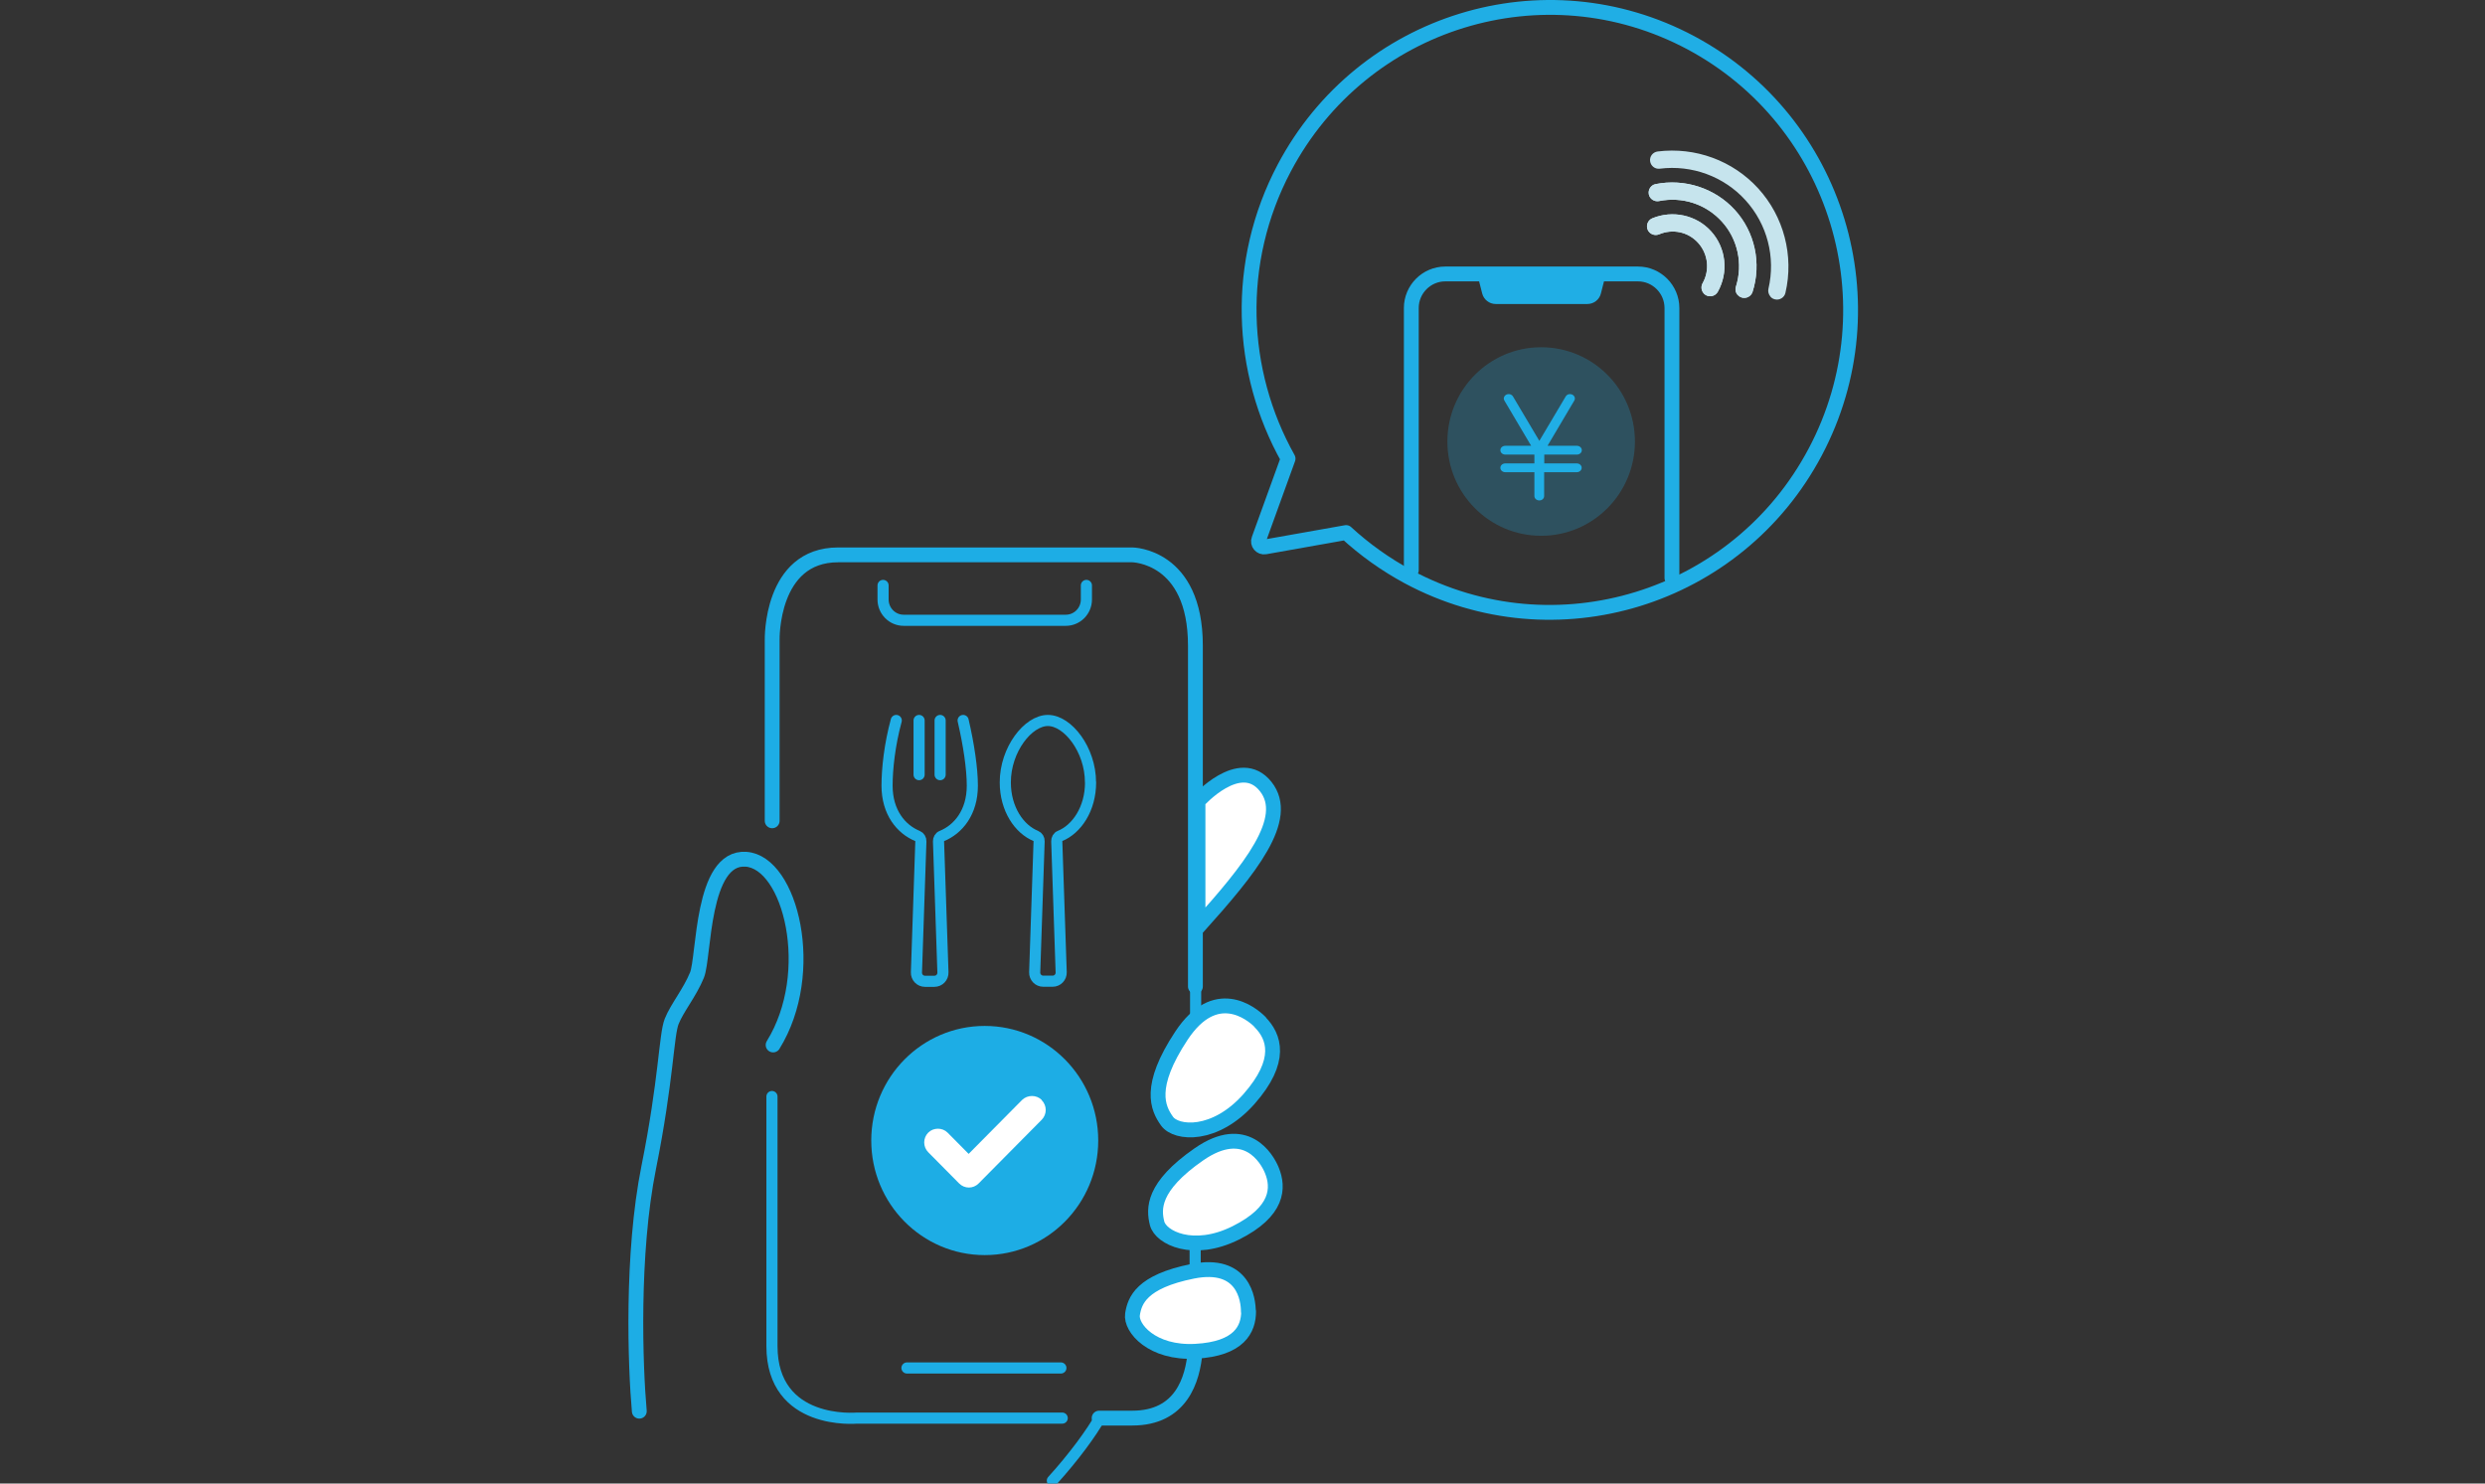<svg width="335" height="200" viewBox="0 0 335 200" fill="none" xmlns="http://www.w3.org/2000/svg">
<rect x="0" y="0" width="335" height="200" fill="#333333" stroke="none"/>
<g clip-path="url(#clip0_3009_5815)">
<path d="M190.256 76.873V41.525C190.256 38.994 192.322 36.934 194.825 36.934H220.822C223.343 36.934 225.392 39.011 225.392 41.525V77.921" stroke="#20AEE5" stroke-width="2" stroke-miterlimit="10" stroke-linecap="round"/>
<path d="M213.994 40.983H201.635C200.777 40.983 200.024 40.39 199.814 39.57L199.236 37.3H216.393L215.815 39.57C215.605 40.407 214.852 40.983 213.994 40.983Z" fill="#20AEE5"/>
<path opacity="0.25" d="M220.402 59.522C220.402 66.539 214.747 72.23 207.762 72.23C200.777 72.23 195.122 66.539 195.122 59.522C195.122 52.505 200.777 46.814 207.762 46.814C214.747 46.814 220.402 52.505 220.402 59.522Z" fill="#20AEE5"/>
<path d="M212.576 62.472H208.182V61.285H212.576C212.944 61.285 213.241 61.023 213.241 60.691C213.241 60.359 212.944 60.098 212.576 60.098H208.62L212.226 54.006C212.401 53.709 212.278 53.36 211.963 53.203C211.631 53.045 211.246 53.15 211.07 53.447L207.517 59.434L203.963 53.447C203.788 53.15 203.385 53.045 203.07 53.203C202.755 53.36 202.632 53.726 202.807 54.006L206.414 60.098H202.93C202.562 60.098 202.265 60.359 202.265 60.691C202.265 61.023 202.562 61.285 202.93 61.285H206.851V62.472H202.93C202.562 62.472 202.265 62.733 202.265 63.065C202.265 63.397 202.562 63.659 202.93 63.659H206.851V66.871C206.851 67.202 207.149 67.464 207.517 67.464C207.884 67.464 208.164 67.202 208.164 66.871V63.659H212.558C212.926 63.659 213.224 63.397 213.224 63.065C213.224 62.733 212.926 62.472 212.558 62.472" fill="#20AEE5"/>
<path d="M173.642 61.826C167.077 50.113 166.394 35.38 173.134 22.637C183.656 2.755 208.2 -4.786 227.965 5.775C247.73 16.353 255.24 41.036 244.718 60.918C234.197 80.801 209.653 88.342 189.888 77.781C186.772 76.105 183.953 74.08 181.467 71.793L170.543 73.731C169.965 73.836 169.493 73.26 169.703 72.719L173.642 61.843V61.826Z" stroke="#20AEE5" stroke-width="2" stroke-linecap="round" stroke-linejoin="round"/>
<path d="M238.679 39.989C238.434 39.709 238.311 39.325 238.399 38.941C239.397 34.682 238.241 30.213 235.3 26.984C232.394 23.79 228.087 22.201 223.763 22.742C223.115 22.829 222.538 22.375 222.45 21.73C222.363 21.084 222.818 20.508 223.466 20.421C228.543 19.792 233.602 21.642 237.033 25.413C240.464 29.183 241.865 34.472 240.692 39.482C240.552 40.111 239.904 40.512 239.274 40.355C239.029 40.303 238.819 40.163 238.679 40.006V39.989Z" fill="#C6E4ED"/>
<path d="M234.267 39.779C233.987 39.482 233.882 39.046 234.022 38.627C234.985 35.572 234.267 32.221 232.114 29.864C229.96 27.507 226.792 26.477 223.658 27.106C223.028 27.228 222.397 26.827 222.275 26.198C222.152 25.57 222.555 24.941 223.185 24.819C227.089 24.034 231.186 25.36 233.864 28.293C236.578 31.26 237.488 35.502 236.263 39.343C236.07 39.953 235.405 40.303 234.792 40.111C234.582 40.041 234.407 39.936 234.284 39.779H234.267Z" fill="#C6E4ED"/>
<path d="M229.68 39.552C229.347 39.185 229.277 38.644 229.522 38.19C230.52 36.427 230.275 34.245 228.927 32.744C227.579 31.243 225.478 30.824 223.658 31.592C223.062 31.836 222.362 31.557 222.117 30.963C221.872 30.37 222.152 29.672 222.747 29.427C225.496 28.293 228.682 28.991 230.66 31.173C232.691 33.407 233.059 36.689 231.571 39.342C231.255 39.901 230.538 40.11 229.977 39.796C229.872 39.726 229.767 39.657 229.68 39.569V39.552Z" fill="#C6E4ED"/>
<path d="M234.267 39.779C233.987 39.482 233.882 39.046 234.022 38.627C234.985 35.572 234.267 32.221 232.114 29.864C229.96 27.507 226.792 26.477 223.658 27.106C223.028 27.228 222.397 26.827 222.275 26.198C222.152 25.57 222.555 24.941 223.185 24.819C227.089 24.034 231.186 25.36 233.864 28.293C236.578 31.26 237.488 35.502 236.263 39.343C236.07 39.953 235.405 40.303 234.792 40.111C234.582 40.041 234.407 39.936 234.284 39.779H234.267Z" fill="#C6E4ED"/>
<path d="M229.68 39.552C229.347 39.185 229.277 38.644 229.522 38.19C230.52 36.427 230.275 34.245 228.927 32.744C227.579 31.243 225.478 30.824 223.658 31.592C223.062 31.836 222.362 31.557 222.117 30.963C221.872 30.37 222.152 29.672 222.747 29.427C225.496 28.293 228.682 28.991 230.66 31.173C232.691 33.407 233.059 36.689 231.571 39.342C231.255 39.901 230.538 40.11 229.977 39.796C229.872 39.726 229.767 39.657 229.68 39.569V39.552Z" fill="#C6E4ED"/>
<path d="M104.066 147.827V150.273C104.066 150.273 104.066 170.678 104.066 181.459C104.066 192.241 115.509 191.179 115.509 191.179H143.197" stroke="#1DADE5" stroke-width="1.5" stroke-linecap="round" stroke-linejoin="round"/>
<path d="M161.119 182.168C160.8 185.998 159.239 191.179 152.641 191.179H148.172" stroke="#1DADE5" stroke-width="2" stroke-linecap="round" stroke-linejoin="round"/>
<path d="M161.18 132.991V137.111" stroke="#1DADE5" stroke-width="1.5" stroke-linecap="round" stroke-linejoin="round"/>
<path d="M104.097 110.655V86.26C104.097 86.26 103.842 74.803 112.99 74.803H152.64C152.64 74.803 161.151 74.867 161.151 87.033V132.991" stroke="#1DADE5" stroke-width="2" stroke-linecap="round" stroke-linejoin="round"/>
<path d="M86.184 190.246C85.642 184.195 85.1 169.101 87.459 157.354C89.818 145.607 89.818 139.524 90.551 137.69C91.284 135.855 92.973 133.86 93.961 131.446C94.949 129.032 94.535 115.419 100.559 115.837C106.583 116.255 110.28 131.092 104.224 140.876" stroke="#1DADE5" stroke-width="2" stroke-linecap="round" stroke-linejoin="round"/>
<path d="M169.883 137.786C168.64 136.531 163.827 132.734 159.27 139.621C154.712 146.508 156.082 149.405 157.325 151.143C158.568 152.881 163.796 153.331 168.385 148.15C172.943 142.968 171.796 139.75 169.852 137.786H169.883Z" fill="white" stroke="#1DADE5" stroke-width="2" stroke-linecap="round" stroke-linejoin="round"/>
<path d="M161.5 108.016C161.5 108.016 167.141 101.676 170.615 106.021C174.089 110.366 168.48 117.221 161.5 124.977V108.016Z" fill="white" stroke="#1DADE5" stroke-width="2" stroke-linecap="round" stroke-linejoin="round"/>
<path d="M171.445 157.74C170.807 156.196 167.939 151.239 161.628 155.616C155.317 159.993 155.508 162.986 155.986 164.917C156.464 166.848 160.863 169.069 166.6 166.205C172.337 163.34 172.433 160.122 171.445 157.74Z" fill="white" stroke="#1DADE5" stroke-width="2" stroke-linecap="round" stroke-linejoin="round"/>
<path d="M168.29 176.794C168.29 175.249 167.685 170.003 160.768 171.387C153.852 172.771 152.959 175.345 152.672 177.18C152.385 179.014 155.286 182.49 161.182 182.168C167.079 181.847 168.322 179.175 168.322 176.794H168.29Z" fill="white" stroke="#1DADE5" stroke-width="2" stroke-linecap="round" stroke-linejoin="round"/>
<path d="M122.267 184.42H143.017" stroke="#1DADE5" stroke-width="1.5" stroke-linecap="round" stroke-linejoin="round"/>
<path d="M148.242 191.179C147.19 193.078 144.768 196.425 141.867 199.611" stroke="#1DADE5" stroke-width="1.5" stroke-linecap="round" stroke-linejoin="round"/>
<path d="M119.046 78.922V80.821C119.046 82.366 120.289 83.621 121.819 83.621H143.684C145.214 83.621 146.457 82.366 146.457 80.821V78.922" stroke="#1DADE5" stroke-width="1.5" stroke-linecap="round" stroke-linejoin="round"/>
<path d="M161.118 167.589V171.419" stroke="#1DADE5" stroke-width="1.5" stroke-linecap="round" stroke-linejoin="round"/>
<path d="M132.752 169.204C141.202 169.204 148.051 162.288 148.051 153.756C148.051 145.224 141.202 138.308 132.752 138.308C124.303 138.308 117.453 145.224 117.453 153.756C117.453 162.288 124.303 169.204 132.752 169.204Z" fill="#1DADE5"/>
<path d="M140.432 148.285C139.731 147.577 138.519 147.577 137.786 148.285L130.583 155.559L127.746 152.695C127.045 151.987 125.834 151.987 125.133 152.695C124.782 153.049 124.591 153.531 124.591 154.014C124.591 154.497 124.782 154.98 125.133 155.334L129.308 159.55C129.659 159.904 130.137 160.097 130.615 160.097C131.093 160.097 131.571 159.904 131.922 159.55L140.432 150.957C140.782 150.603 140.974 150.12 140.974 149.637C140.974 149.154 140.782 148.672 140.432 148.318V148.285Z" fill="white"/>
<path d="M147.008 105.476C147.008 101.041 143.93 97.128 141.265 97.128C138.601 97.128 135.522 101.041 135.522 105.476C135.522 109.065 137.406 111.797 139.646 112.7C139.921 112.816 140.094 113.105 140.082 113.406L139.485 131.074C139.462 131.734 139.979 132.278 140.633 132.278H141.908C142.563 132.278 143.08 131.734 143.057 131.074L142.46 113.406C142.46 113.105 142.609 112.804 142.896 112.7C145.136 111.786 147.019 109.065 147.019 105.476H147.008Z" stroke="#20AEE5" stroke-width="1.5" stroke-linecap="round" stroke-linejoin="round"/>
<path d="M120.823 97.128C119.939 100.37 119.583 103.635 119.583 105.916C119.583 109.505 121.466 111.797 123.706 112.712C123.981 112.828 124.154 113.117 124.142 113.418L123.545 131.086C123.522 131.746 124.039 132.29 124.694 132.29H125.968C126.623 132.29 127.14 131.746 127.117 131.086L126.52 113.418C126.52 113.117 126.669 112.816 126.956 112.712C129.196 111.797 131.079 109.505 131.079 105.916C131.079 103.635 130.597 100.37 129.839 97.128" stroke="#20AEE5" stroke-width="1.5" stroke-linecap="round" stroke-linejoin="round"/>
<path d="M123.902 97.128V104.434" stroke="#20AEE5" stroke-width="1.5" stroke-linecap="round" stroke-linejoin="round"/>
<path d="M126.737 97.128V104.434" stroke="#20AEE5" stroke-width="1.5" stroke-linecap="round" stroke-linejoin="round"/>
</g>
<defs>
<clipPath id="clip0_3009_5815">
<rect width="335" height="200" fill="white"/>
</clipPath>
</defs>
</svg>
